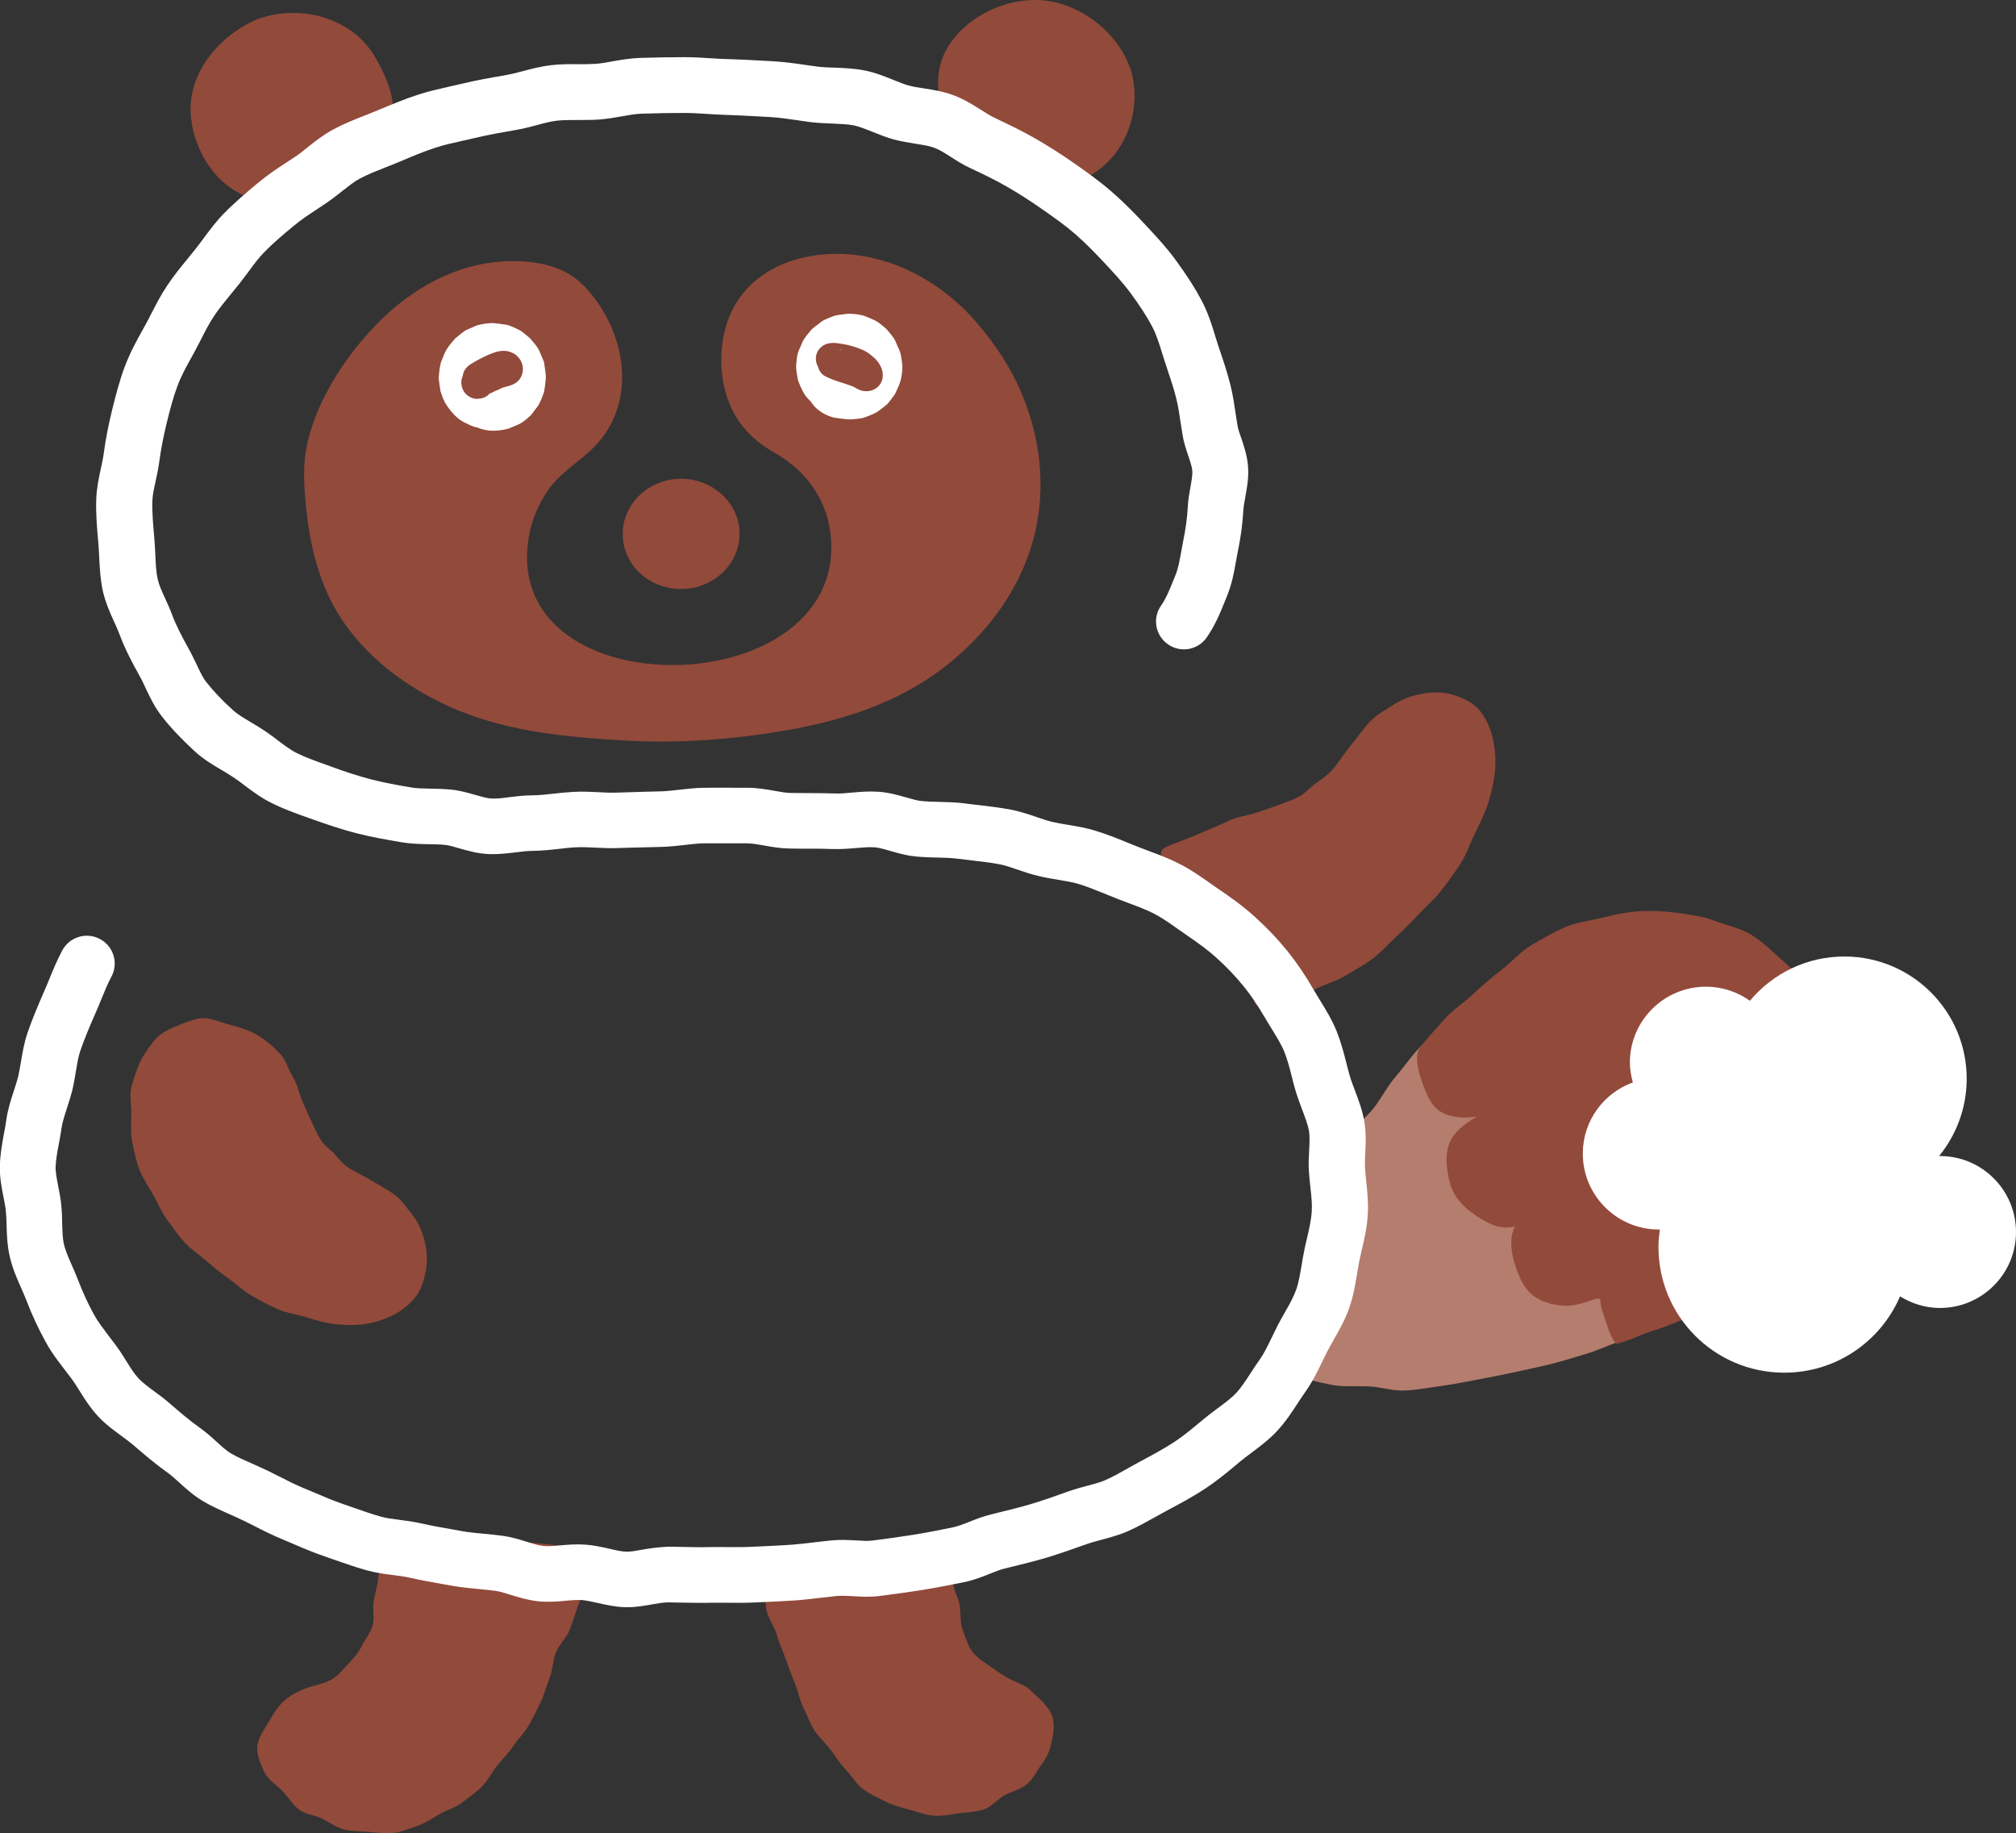 <svg width="320" height="291" viewBox="0 0 320 291" fill="none" xmlns="http://www.w3.org/2000/svg">
<rect x="0" y="0" width="320" height="291" fill="#333333" stroke="none"/>
<g clip-path="url(#clip0_27_18428)">
<path d="M199.971 159.6C201.504 159.487 203.066 159.28 204.644 158.811C206.154 158.364 207.61 157.551 209.119 156.836C210.579 156.147 212.165 155.722 213.624 154.829C215.035 153.961 216.542 153.184 217.899 152.157C219.23 151.143 220.397 149.792 221.644 148.65C222.897 147.489 224.123 146.279 225.28 145.028C226.461 143.763 227.789 142.625 228.831 141.277C229.903 139.898 230.93 138.464 231.852 137.039C232.815 135.545 233.348 133.84 234.087 132.34C234.879 130.732 235.653 129.181 236.166 127.613C236.719 125.914 237.098 124.244 237.279 122.617C237.47 120.89 237.347 119.254 237.057 117.69C236.755 116.102 236.202 114.665 235.304 113.349C234.288 111.813 232.866 111.078 231.332 110.513C229.74 109.932 228.087 109.763 226.39 110.011C224.545 110.276 222.825 110.804 221.397 111.728C220.141 112.56 218.67 113.286 217.505 114.494C216.432 115.606 215.503 116.988 214.44 118.267C213.438 119.483 212.573 120.925 211.502 122.161C210.457 123.384 209.052 124.028 207.897 125.136C206.742 126.245 205.823 126.706 204.389 127.239C202.489 127.959 201.097 128.422 199.607 128.937C197.982 129.494 196.362 129.622 194.989 130.296C193.401 131.069 192.367 131.434 190.968 132.059C186.4 134.068 184.542 134.308 184.332 135.209C183.938 136.998 184.912 139.218 184.272 140.666C183.536 142.29 189.698 143.037 189.646 144.641C189.602 146.289 192.267 147.193 192.876 148.648C193.465 150.035 194.079 150.588 195.193 151.662C196.212 152.645 195.385 153.483 196.834 154.124C198.12 154.696 196.444 156.037 198.037 156.27C199.455 156.471 198.308 159.735 199.928 159.607L199.971 159.6Z" fill="#924A3B"/>
<path d="M163.677 268.36C162.812 267.535 161.671 267.182 160.452 266.593C159.39 266.063 158.328 265.317 157.247 264.551C156.303 263.883 155.084 263.196 154.278 262.077C153.629 261.174 153.216 259.878 152.744 258.523C152.39 257.462 152.528 256.147 152.311 254.753C152.135 253.633 151.328 252.436 151.269 251.061C151.23 249.903 151.446 248.607 151.486 247.252C151.525 246.074 151.171 245.229 150.345 244.424C141.064 246.859 131.154 248.548 120.752 249.372C120.968 250.06 121.165 250.747 121.362 251.474C121.696 252.789 121.342 254.321 121.696 255.715C122.03 257.03 122.974 258.228 123.348 259.622C123.682 260.918 124.311 262.116 124.744 263.392C125.176 264.669 125.648 265.906 126.159 267.143C126.671 268.399 126.887 269.754 127.477 270.952C128.086 272.169 128.539 273.465 129.227 274.585C129.935 275.743 131.016 276.627 131.803 277.687C132.629 278.767 133.317 279.926 134.241 280.868C135.185 281.85 135.893 283.146 136.935 283.931C138.016 284.756 139.314 285.325 140.494 285.934C141.693 286.543 143.03 286.877 144.348 287.23C145.626 287.583 146.943 288.114 148.32 288.212C149.618 288.29 150.994 287.996 152.39 287.799C153.57 287.642 154.966 287.623 156.244 287.171C157.424 286.759 158.328 285.581 159.469 284.952C160.609 284.324 161.966 284.029 162.949 283.244C163.991 282.4 164.522 281.123 165.27 280.161C166.095 279.081 166.567 278.041 166.843 276.843C167.216 275.213 167.531 273.544 166.882 272.071C166.233 270.599 164.817 269.499 163.677 268.419V268.36Z" fill="#924A3B"/>
<path d="M68.979 244.523C68.172 245.072 67.445 245.622 66.678 245.936C65.164 246.565 63.709 246.702 62.706 247.272C61.271 248.077 60.17 248.98 60.032 250.413C59.914 251.768 59.521 252.966 59.324 254.105C59.088 255.46 59.481 256.834 59.167 257.914C58.773 259.269 57.908 260.27 57.417 261.272C56.788 262.568 55.942 263.373 55.195 264.178C54.251 265.199 53.523 266.122 52.501 266.652C51.321 267.28 50.082 267.457 48.962 267.83C47.683 268.262 46.523 268.871 45.56 269.578C44.282 270.5 43.436 271.993 42.61 273.387C41.765 274.781 40.683 276.234 40.841 277.883C40.959 279.101 41.489 280.436 42.158 281.614C42.768 282.675 43.987 283.381 44.911 284.344C45.776 285.247 46.445 286.484 47.487 287.25C48.549 288.015 50.004 288.094 51.124 288.663C52.344 289.292 53.386 290.058 54.526 290.352C55.883 290.706 57.2 290.666 58.498 290.764C59.875 290.863 61.192 291.118 62.49 290.941C63.827 290.745 65.066 290.234 66.324 289.783C67.583 289.331 68.664 288.605 69.824 287.917C70.965 287.25 72.341 286.916 73.403 286.072C74.445 285.247 75.605 284.501 76.549 283.519C77.473 282.576 78.083 281.3 78.928 280.24C79.754 279.199 80.737 278.257 81.484 277.118C82.232 276.018 83.254 275.036 83.923 273.858C84.591 272.7 85.201 271.463 85.791 270.245C86.381 269.028 86.695 267.673 87.207 266.436C87.757 265.101 87.718 263.589 88.209 262.332C88.74 260.997 89.94 259.956 90.431 258.699C90.962 257.345 91.316 255.99 91.808 254.733C92.319 253.378 92.87 252.102 93.341 250.845C93.853 249.49 94.266 248.155 94.698 246.898C95.19 245.524 78.004 243.914 68.939 244.503L68.979 244.523Z" fill="#924A3B"/>
<path d="M211.243 204.171C211.911 202.385 210.181 187.403 211.243 185.635C212.265 183.947 212.875 181.924 214.015 180.255C215.156 178.586 216.906 177.388 218.125 175.778C219.344 174.188 220.268 172.342 221.586 170.83C222.903 169.298 224.044 167.59 225.44 166.157C226.855 164.704 228.782 163.801 230.277 162.485C231.811 161.15 233.187 159.657 234.799 158.499C236.412 157.34 238.398 156.653 240.128 155.691C241.918 154.709 243.432 153.217 245.28 152.51C247.128 151.803 249.193 151.41 251.159 151.018C253.126 150.625 255.151 150.939 257.157 150.959C259.143 150.959 261.03 151.175 263.056 151.607C264.963 152.019 267.008 152.058 268.935 152.883C270.862 153.708 272.651 154.474 274.303 155.377C276.112 156.359 277.528 157.812 279.042 158.892C280.733 160.109 282.267 161.268 283.604 162.583C285.078 164.036 286.298 165.528 287.34 167.08C288.5 168.768 289.601 170.398 290.269 172.165C290.977 174.05 291.705 175.935 291.882 177.879C292.039 179.823 291.941 181.885 291.567 183.829C291.213 185.714 290.466 187.599 289.621 189.445C288.834 191.173 287.359 192.567 286.14 194.196C285.019 195.708 284.331 197.731 282.876 199.164C281.519 200.48 279.514 201.167 277.862 202.385C276.348 203.523 275.129 205.271 273.359 206.292C271.727 207.235 269.879 207.941 268.089 208.786C266.379 209.61 264.334 209.787 262.525 210.533C260.716 211.279 259.044 212.222 257.216 212.85C255.387 213.498 253.617 214.343 251.769 214.892C249.901 215.462 248.033 216.031 246.184 216.503C244.336 216.974 242.35 217.367 240.521 217.779C238.555 218.211 236.628 218.584 234.839 218.918C232.774 219.291 230.867 219.703 229.136 219.939C227.032 220.214 225.066 220.587 223.218 220.705C221.074 220.842 219.088 220.115 217.26 220.057C215.058 219.958 213.072 220.174 211.321 219.801C209.1 219.33 207.035 218.957 205.54 218.054C203.672 216.915 210.515 206.155 211.282 204.152L211.243 204.171Z" fill="#B57D6D"/>
<path d="M272.179 146.168C274.125 146.855 276.17 147.306 277.842 148.288C279.611 149.309 281.066 150.802 282.541 152.097C284.075 153.433 285.55 154.827 286.749 156.398C287.968 157.988 288.932 159.775 289.816 161.562C290.701 163.349 291.724 165.155 292.255 167.079C292.786 169.004 292.432 171.105 292.589 173.088C292.746 175.071 293.513 177.074 293.297 179.077C293.081 181.04 292.628 183.063 292.058 185.007C291.488 186.951 290.111 188.502 289.187 190.308C288.263 192.115 287.339 193.745 286.12 195.374C284.901 197.004 283.583 198.32 282.128 199.753C280.732 201.108 279.375 202.502 277.704 203.72C276.131 204.858 274.597 206.135 272.768 207.117C271.018 208.059 269.19 208.55 267.459 209.296C265.768 210.023 264.077 210.71 262.131 211.299C260.459 211.809 258.631 212.85 256.566 213.302C255.622 212.3 255.209 210.671 254.737 209.296C254.364 208.216 254.01 207.215 254.01 206.135C253.833 206.213 253.557 206.076 253.361 206.135C251.473 206.783 249.802 207.352 248.229 207.254C246.321 207.136 244.532 206.586 243.215 205.526C241.897 204.466 241.17 202.777 240.56 200.971C239.734 198.536 239.616 196.395 240.462 194.668C238.063 195.276 236.155 194.177 234.268 192.94C232.419 191.722 230.728 190.053 230.119 187.677C229.588 185.596 229.372 183.377 230.001 181.59C230.669 179.744 232.577 178.272 234.445 177.231C232.321 177.545 230.197 177.388 228.664 176.446C227.169 175.523 226.442 173.814 225.734 171.753C225.282 170.418 224.475 168.042 225.242 166.51C226.402 164.9 227.858 163.408 229.195 161.856C230.512 160.344 232.282 159.245 233.756 157.851C235.231 156.457 236.745 155.18 238.338 153.943C239.95 152.706 241.288 151.096 243.018 150.055C244.768 149.015 246.557 147.994 248.386 147.189C250.215 146.384 252.319 146.168 254.265 145.677C256.232 145.186 258.178 144.773 260.204 144.636C262.209 144.518 264.195 144.616 266.221 144.891C268.187 145.166 270.173 145.421 272.139 146.128L272.179 146.168Z" fill="#924A3B"/>
<path d="M41.726 6.303C39.681 7.108 37.832 8.581 36.456 10.289C35.08 11.997 33.959 14.118 33.683 16.298C33.428 18.477 33.978 20.834 34.981 22.797C35.984 24.761 37.537 26.665 39.504 27.667C40.566 28.197 42.925 29.002 45.973 28.766C47.762 28.629 49.925 28.236 52.206 26.744C53.74 25.742 54.959 24.25 56.178 22.954C57.397 21.658 58.793 20.264 58.97 18.34C59.187 16.082 58.38 14.157 57.515 12.41C56.591 10.544 55.51 8.64 53.779 7.521C52.049 6.401 49.906 5.675 47.861 5.439C45.816 5.204 43.613 5.537 41.686 6.303H41.726Z" fill="#924A3B"/>
<path d="M40.821 3.063C34.962 5.518 29.771 11.506 30.282 18.202C30.734 24.171 34.588 30.141 40.605 31.672C43.476 32.399 46.583 32.379 49.454 31.653C52.639 30.848 55.254 28.982 57.456 26.606C59.659 24.23 62.077 21.874 62.372 18.379C62.628 15.296 61.35 12.351 59.914 9.7C58.125 6.401 55.589 4.281 52.069 3.004C48.549 1.728 44.4 1.728 40.802 3.063C39.091 3.711 37.931 5.341 38.442 7.206C38.894 8.836 40.88 10.21 42.591 9.562C44.616 8.797 46.622 8.522 48.628 9.013C50.456 9.445 52.167 10.23 53.032 11.428C54.212 12.999 55.176 14.923 55.529 16.71C55.648 17.299 55.687 18.084 55.451 18.575C55.372 18.732 55.058 19.164 54.979 19.262C54.605 19.734 54.173 20.146 53.76 20.598C52.265 22.208 50.948 23.877 48.883 24.741C47.055 25.507 45.816 25.566 43.692 25.408C43.22 25.369 43.319 25.389 42.689 25.232C42.316 25.153 41.962 25.055 41.608 24.937C41.431 24.878 41.274 24.8 41.097 24.761C40.723 24.662 41.333 25.055 41.274 24.819C41.234 24.682 40.192 24.171 40.231 24.211C38.757 23.032 37.793 21.363 37.282 19.577C36.712 17.554 36.928 15.787 38.029 13.902C39.071 12.115 40.762 10.328 42.572 9.562C44.263 8.856 45.462 7.324 44.931 5.419C44.498 3.829 42.473 2.356 40.782 3.063H40.821Z" fill="#924A3B"/>
<path d="M176.261 12.096C175.494 9.622 173.803 7.619 171.719 6.087C169.635 4.556 167.196 3.456 164.621 3.358C162.182 3.26 159.724 4.006 157.64 5.243C155.556 6.48 153.589 8.227 152.685 10.544C151.879 12.606 152.233 15.021 153 17.731C153.334 18.909 153.786 19.95 154.632 20.814C156.106 22.345 157.522 23.838 159.213 24.682C161.14 25.625 163.185 26.194 165.033 26.39C167.334 26.626 169.399 25.978 170.873 25.232C173.194 24.073 174.944 22.07 175.907 19.655C176.871 17.24 177.028 14.57 176.261 12.115V12.096Z" fill="#924A3B"/>
<path d="M179.526 11.193C177.658 5.537 172.211 1.002 166.293 0.138C160.374 -0.726 153.276 2.415 150.248 7.815C148.596 10.78 148.655 14.04 149.402 17.279C149.736 18.733 150.189 20.244 150.955 21.521C151.821 22.915 153.099 24.132 154.298 25.232C159.017 29.532 166.116 31.024 171.995 28.374C178.405 25.487 181.433 17.79 179.526 11.173C179.015 9.425 177.147 8.326 175.377 8.817C173.607 9.307 172.506 11.212 173.018 12.96C173.568 14.864 173.509 16.73 172.664 18.713C172.86 18.281 172.388 19.224 172.31 19.322C172.192 19.518 172.074 19.714 171.936 19.911C171.897 19.97 171.484 20.539 171.68 20.264C171.268 20.794 170.599 21.403 170.068 21.737C169.675 21.992 169.282 22.208 168.869 22.404C169.341 22.169 168.829 22.404 168.751 22.463C168.534 22.542 168.298 22.62 168.062 22.699C167.925 22.738 166.824 23.013 167.079 22.974C166.411 23.092 165.683 23.052 164.995 22.974C165.388 23.013 164.11 22.817 163.992 22.777C163.461 22.66 162.93 22.503 162.419 22.346C161.495 22.051 160.708 21.717 159.883 21.148C159.293 20.735 158.506 19.97 157.838 19.302C157.464 18.929 157.031 18.556 156.717 18.124C156.972 18.477 156.658 17.986 156.638 17.947C156.166 17.122 156.717 18.379 156.402 17.476C156.048 16.416 155.734 15.296 155.596 14.177C155.498 13.49 155.557 12.449 155.714 11.919C156.107 10.603 157.425 9.307 158.663 8.502C160.354 7.403 162.124 6.716 163.953 6.676C165.015 6.676 165.801 6.794 167.04 7.246C167.433 7.383 167.61 7.481 168.161 7.796C168.672 8.07 169.164 8.385 169.635 8.718C169.635 8.718 170.166 9.111 169.852 8.856C170.088 9.052 170.324 9.249 170.54 9.465C170.953 9.838 171.327 10.23 171.68 10.643C172.133 11.153 172.703 12.213 172.939 12.94C173.509 14.668 175.279 15.787 177.088 15.296C178.779 14.825 180.018 12.881 179.447 11.153L179.526 11.193Z" fill="#924A3B"/>
<path d="M99.634 255.106C99.496 255.106 99.339 255.106 99.201 255.106C97.589 255.047 96.114 254.714 94.816 254.419C93.912 254.223 93.066 254.026 92.378 253.967C91.631 253.928 90.726 253.987 89.783 254.085C88.485 254.203 87.01 254.321 85.437 254.164C83.785 253.987 82.33 253.535 81.052 253.143C80.187 252.868 79.361 252.612 78.692 252.514C77.808 252.396 76.903 252.318 76.018 252.22C74.662 252.102 73.265 251.965 71.83 251.709L70.355 251.454C68.605 251.14 66.796 250.826 65.026 250.413C64.22 250.237 63.336 250.119 62.392 250.001C61.035 249.824 59.619 249.647 58.164 249.235C56.434 248.744 54.782 248.175 53.209 247.625L51.538 247.036C49.866 246.467 48.313 245.819 46.818 245.171C46.209 244.915 45.619 244.66 45.009 244.405C43.338 243.718 41.804 242.952 40.31 242.186C39.759 241.911 39.209 241.617 38.658 241.361C37.931 241.008 37.203 240.694 36.475 240.36C35.099 239.751 33.664 239.123 32.267 238.298C30.734 237.395 29.534 236.295 28.473 235.333C27.843 234.764 27.234 234.214 26.703 233.821C24.599 232.329 22.77 230.758 21.158 229.364C20.548 228.853 19.919 228.382 19.27 227.911C18.09 227.047 16.753 226.085 15.573 224.808C14.315 223.454 13.411 222.02 12.604 220.724C12.211 220.096 11.818 219.468 11.405 218.898C11.031 218.388 10.658 217.897 10.284 217.425C9.242 216.071 8.141 214.657 7.236 212.968C6.056 210.828 5.054 208.668 4.169 206.351C3.933 205.723 3.638 205.075 3.363 204.446C2.714 202.993 1.986 201.344 1.554 199.478C1.141 197.692 1.082 195.944 1.042 194.412C1.023 193.666 1.003 192.92 0.924 192.194C0.846 191.467 0.708 190.741 0.551 189.994C0.256 188.502 -0.079 186.813 -0.02 184.948C0.039 183.161 0.334 181.512 0.629 179.921C0.767 179.214 0.905 178.488 1.003 177.761C1.239 176.073 1.73 174.58 2.202 173.127C2.438 172.381 2.694 171.635 2.891 170.85C3.068 170.104 3.186 169.338 3.323 168.572C3.559 167.158 3.815 165.548 4.385 163.879C5.054 161.955 5.879 159.932 7.02 157.321C7.315 156.673 7.57 156.025 7.846 155.357C8.436 153.904 9.065 152.412 9.871 150.88C11.012 148.72 13.686 147.896 15.849 149.035C18.012 150.173 18.837 152.844 17.697 155.004C17.087 156.143 16.576 157.399 16.045 158.695C15.75 159.441 15.436 160.168 15.121 160.894C14.059 163.29 13.332 165.116 12.742 166.805C12.427 167.728 12.25 168.827 12.054 169.986C11.896 170.948 11.739 171.949 11.483 173.01C11.248 173.972 10.933 174.914 10.638 175.857C10.264 176.996 9.91 178.095 9.773 179.038C9.655 179.882 9.497 180.726 9.34 181.551C9.085 182.867 8.868 184.123 8.829 185.203C8.809 186.087 9.026 187.167 9.242 188.306C9.438 189.268 9.635 190.269 9.733 191.349C9.832 192.292 9.851 193.234 9.871 194.177C9.91 195.394 9.93 196.572 10.146 197.476C10.382 198.516 10.894 199.675 11.425 200.873C11.759 201.638 12.093 202.404 12.388 203.17C13.135 205.114 13.961 206.92 14.944 208.707C15.534 209.787 16.38 210.867 17.245 212.026C17.658 212.575 18.09 213.125 18.503 213.695C19.054 214.441 19.565 215.246 20.057 216.051C20.706 217.092 21.315 218.073 22.003 218.8C22.613 219.448 23.498 220.115 24.442 220.803C25.267 221.411 26.093 222.02 26.88 222.707C28.335 223.964 29.987 225.397 31.737 226.635C32.72 227.341 33.605 228.127 34.371 228.834C35.178 229.58 35.945 230.267 36.672 230.699C37.636 231.269 38.756 231.759 39.975 232.29C40.801 232.663 41.647 233.036 42.473 233.428C43.063 233.723 43.653 234.018 44.242 234.312C45.619 235.019 46.936 235.687 48.273 236.236C48.922 236.492 49.552 236.767 50.2 237.041C51.616 237.65 52.934 238.2 54.29 238.671L56.04 239.28C57.495 239.79 59.01 240.321 60.465 240.733C61.31 240.969 62.352 241.106 63.434 241.243C64.555 241.381 65.695 241.538 66.914 241.813C68.527 242.186 70.159 242.461 71.83 242.755L73.324 243.03C74.386 243.227 75.546 243.325 76.766 243.443C77.788 243.541 78.811 243.639 79.833 243.776C81.229 243.973 82.487 244.366 83.608 244.719C84.572 245.013 85.496 245.308 86.263 245.387C86.99 245.465 87.934 245.387 88.917 245.288C90.097 245.19 91.434 245.072 92.87 245.171C94.266 245.269 95.564 245.563 96.704 245.819C97.707 246.054 98.631 246.27 99.418 246.29C100.086 246.309 100.971 246.152 101.915 245.976C103.134 245.76 104.569 245.563 106.024 245.504C106.87 245.504 107.715 245.524 108.561 245.544C109.898 245.563 111.255 245.603 112.612 245.563C113.634 245.544 114.637 245.563 115.64 245.563C116.8 245.563 117.96 245.583 119.101 245.524L120.477 245.465C122.188 245.387 123.898 245.308 125.589 245.19C126.848 245.092 128.087 244.955 129.325 244.797C130.23 244.699 131.115 244.581 132 244.503C133.415 244.365 134.733 244.444 135.913 244.503C136.896 244.562 137.8 244.621 138.508 244.523C140.671 244.248 142.814 243.953 144.899 243.619C147.003 243.286 149.087 242.873 151.112 242.461C151.997 242.284 152.902 241.931 153.846 241.558C154.868 241.145 156.028 240.694 157.306 240.379L158.25 240.144C160.079 239.692 161.789 239.28 163.461 238.789C165.506 238.18 167.452 237.493 169.458 236.767C170.559 236.374 171.601 236.099 172.604 235.824C173.666 235.549 174.689 235.274 175.475 234.921C176.655 234.41 177.815 233.743 179.034 233.055C179.683 232.682 180.332 232.329 180.981 231.975C182.711 231.053 184.658 230.012 186.349 228.912C187.765 227.989 189.082 226.89 190.498 225.712L191.166 225.162C191.874 224.573 192.602 224.043 193.329 223.493C194.411 222.688 195.453 221.922 196.181 221.137C197.006 220.273 197.734 219.134 198.52 217.936C198.973 217.249 199.405 216.561 199.877 215.913C200.624 214.873 201.234 213.596 201.883 212.261C202.197 211.613 202.512 210.965 202.827 210.337C203.2 209.63 203.594 208.923 203.987 208.236C204.695 206.999 205.344 205.84 205.737 204.721C206.15 203.563 206.366 202.188 206.622 200.735C206.74 200.009 206.858 199.262 207.015 198.536C207.153 197.829 207.31 197.122 207.487 196.415C207.821 194.962 208.136 193.588 208.214 192.292C208.293 191.153 208.155 189.837 207.998 188.463C207.9 187.619 207.821 186.774 207.762 185.91C207.684 184.732 207.743 183.633 207.802 182.572C207.861 181.414 207.92 180.294 207.762 179.43C207.585 178.488 207.172 177.408 206.74 176.25C206.366 175.268 205.992 174.266 205.678 173.245C205.442 172.479 205.245 171.694 205.049 170.889C204.695 169.495 204.341 168.16 203.869 166.962C203.397 165.803 202.669 164.625 201.922 163.408C201.549 162.799 201.175 162.21 200.821 161.601C199.661 159.618 198.599 158.008 197.419 156.575C196.161 155.023 194.804 153.59 193.231 152.157C191.717 150.762 189.987 149.545 188.355 148.426C187.863 148.092 187.352 147.739 186.86 147.385C185.582 146.482 184.383 145.638 183.124 144.99C181.964 144.401 180.627 143.89 179.191 143.36C178.543 143.124 177.874 142.869 177.225 142.614L175.632 141.966C174.118 141.357 172.703 140.768 171.228 140.316C170.284 140.022 169.163 139.845 167.983 139.649C166.941 139.472 165.879 139.295 164.837 139.04C163.677 138.765 162.615 138.412 161.593 138.058C160.511 137.685 159.469 137.332 158.525 137.155C157.228 136.919 155.851 136.762 154.396 136.586C153.59 136.487 152.784 136.389 151.958 136.291C151.014 136.173 149.933 136.134 148.792 136.114C147.652 136.095 146.472 136.055 145.312 135.938C143.857 135.8 142.519 135.407 141.359 135.074C140.396 134.799 139.472 134.524 138.744 134.485C137.938 134.426 136.955 134.524 135.913 134.602C134.733 134.701 133.415 134.818 132 134.759C129.797 134.661 127.556 134.74 125.275 134.681C123.859 134.661 122.522 134.426 121.342 134.21C120.32 134.033 119.356 133.856 118.53 133.856H116.898C115.207 133.856 113.496 133.856 111.766 133.856C110.842 133.856 109.819 133.994 108.738 134.111C107.558 134.249 106.319 134.386 105.002 134.426L102.583 134.485C101.148 134.524 99.693 134.543 98.238 134.602C96.96 134.661 95.741 134.602 94.58 134.543C93.479 134.485 92.418 134.445 91.454 134.485C90.53 134.524 89.606 134.642 88.721 134.74C87.384 134.897 86.007 135.034 84.552 135.054C83.726 135.054 82.822 135.172 81.878 135.29C80.521 135.447 79.105 135.623 77.591 135.564C75.802 135.486 74.249 135.034 72.872 134.642C72.046 134.406 71.26 134.17 70.69 134.111C69.805 134.013 68.92 134.013 68.055 133.994C66.639 133.974 65.184 133.935 63.67 133.679C61.408 133.287 59.01 132.874 56.709 132.285C54.074 131.618 51.675 130.773 49.886 130.145L48.942 129.811C47.015 129.124 45.029 128.417 43.141 127.475C41.391 126.611 39.975 125.531 38.697 124.569C38.147 124.156 37.616 123.744 37.065 123.39C36.456 122.978 35.827 122.605 35.197 122.232C33.841 121.427 32.287 120.524 30.93 119.267C28.866 117.382 27.194 115.615 25.798 113.847C24.559 112.277 23.773 110.627 23.085 109.155C22.79 108.526 22.515 107.918 22.18 107.328C21.04 105.286 19.86 103.087 18.975 100.692C18.72 100.004 18.405 99.337 18.11 98.669C17.461 97.255 16.734 95.626 16.321 93.799C15.927 91.954 15.829 90.128 15.75 88.517C15.711 87.83 15.691 87.163 15.632 86.495L15.593 86.004C15.396 83.825 15.2 81.567 15.278 79.269C15.338 77.463 15.691 75.833 16.006 74.38C16.163 73.634 16.34 72.888 16.439 72.161C16.753 69.785 17.206 67.488 17.776 65.151C18.307 63.031 18.916 60.556 19.781 58.259C20.627 56.001 21.669 54.096 22.593 52.447L23.006 51.701C23.38 51.033 23.714 50.385 24.048 49.718C24.796 48.284 25.543 46.812 26.506 45.378C27.588 43.729 28.767 42.315 29.888 40.94C30.242 40.508 30.596 40.076 30.95 39.625C31.422 39.036 31.874 38.427 32.307 37.838C33.27 36.542 34.273 35.187 35.492 33.931C37.282 32.104 39.15 30.534 40.939 29.041C42.492 27.745 44.085 26.685 45.639 25.683L46.917 24.839C47.585 24.388 48.215 23.877 48.844 23.366C50.004 22.444 51.321 21.403 52.875 20.559C54.526 19.675 56.178 19.007 57.791 18.379C58.4 18.143 58.99 17.908 59.599 17.652L60.17 17.417C62.156 16.592 64.201 15.728 66.383 15.021C68.074 14.472 69.765 14.098 71.397 13.725C72.066 13.568 72.735 13.431 73.403 13.274C75.645 12.724 77.926 12.331 80.108 11.958L80.442 11.899C81.288 11.742 82.134 11.526 82.999 11.291C84.316 10.937 85.83 10.544 87.443 10.348C88.976 10.171 90.412 10.171 91.828 10.191C92.732 10.191 93.656 10.191 94.561 10.132C95.367 10.073 96.272 9.916 97.215 9.739C98.533 9.504 100.007 9.248 101.581 9.19C103.901 9.111 106.26 9.091 108.64 9.072C110.036 9.072 111.432 9.15 112.828 9.248C113.772 9.307 114.716 9.366 115.659 9.386C117.272 9.425 118.884 9.523 120.497 9.602L122.64 9.72C124.429 9.818 126.12 10.054 127.733 10.289C128.46 10.387 129.168 10.505 129.876 10.584C130.761 10.682 131.646 10.721 132.531 10.741C134.025 10.8 135.559 10.859 137.191 11.173C138.921 11.507 140.455 12.135 141.812 12.685C142.657 13.018 143.444 13.352 144.152 13.549C144.899 13.765 145.784 13.902 146.708 14.04C148.124 14.256 149.736 14.511 151.348 15.12C153.059 15.748 154.455 16.651 155.714 17.437C156.48 17.927 157.188 18.379 157.818 18.674C160.275 19.832 162.32 20.834 164.346 21.992C166.489 23.229 168.573 24.564 170.54 25.939C172.585 27.372 174.571 28.786 176.419 30.396C178.523 32.222 180.352 34.127 181.708 35.58C183.38 37.367 185.11 39.212 186.585 41.235C188.335 43.611 189.633 45.633 190.675 47.597C191.756 49.619 192.386 51.642 192.916 53.409C193.054 53.88 193.211 54.352 193.349 54.803L193.742 55.962C194.214 57.356 194.804 59.103 195.296 61.067C195.689 62.618 195.925 64.248 196.161 65.819C196.24 66.388 196.338 66.977 196.436 67.586C196.515 68.077 196.751 68.764 197.006 69.491C197.439 70.767 197.99 72.357 198.108 74.144C198.226 75.872 197.931 77.443 197.675 78.837C197.537 79.623 197.4 80.349 197.36 80.958C197.242 83.098 196.947 85.317 196.436 87.771C196.338 88.262 196.24 88.753 196.161 89.244C195.866 90.893 195.532 92.759 194.745 94.644L194.43 95.429C193.703 97.236 192.877 99.258 191.54 101.183C190.144 103.185 187.391 103.676 185.385 102.262C183.38 100.868 182.888 98.1 184.304 96.117C185.071 95.017 185.641 93.623 186.251 92.111L186.585 91.286C186.998 90.285 187.234 89.008 187.47 87.693C187.568 87.123 187.666 86.574 187.784 86.004C188.197 83.982 188.453 82.195 188.532 80.506C188.59 79.328 188.787 78.248 188.964 77.286C189.141 76.304 189.298 75.401 189.259 74.753C189.22 74.125 188.925 73.28 188.63 72.377C188.296 71.395 187.902 70.276 187.706 69.019C187.607 68.391 187.509 67.763 187.411 67.154C187.194 65.721 186.998 64.366 186.703 63.227C186.31 61.617 185.798 60.144 185.366 58.848L184.953 57.591C184.796 57.081 184.619 56.57 184.461 56.04C183.989 54.509 183.537 53.056 182.868 51.799C182.023 50.208 180.922 48.52 179.427 46.478C178.248 44.887 176.773 43.297 175.219 41.628C173.922 40.253 172.368 38.623 170.599 37.092C169.085 35.776 167.354 34.559 165.506 33.263C163.657 31.967 161.809 30.769 159.902 29.67C158.152 28.668 156.303 27.745 154.062 26.705C152.902 26.174 151.86 25.507 150.935 24.918C149.992 24.309 149.087 23.74 148.281 23.445C147.494 23.151 146.432 22.993 145.331 22.817C144.25 22.64 143.011 22.444 141.772 22.11C140.592 21.776 139.531 21.344 138.508 20.932C137.427 20.5 136.404 20.087 135.48 19.891C134.536 19.714 133.415 19.675 132.216 19.616C131.134 19.577 130.014 19.538 128.814 19.4C128.028 19.302 127.241 19.184 126.455 19.066C124.98 18.85 123.564 18.654 122.188 18.575L119.985 18.458C118.452 18.379 116.918 18.281 115.384 18.242C114.342 18.222 113.3 18.143 112.258 18.084C111.039 18.006 109.819 17.927 108.6 17.927C106.339 17.927 104.078 17.967 101.836 18.045C100.912 18.065 99.85 18.261 98.749 18.458C97.609 18.654 96.429 18.87 95.151 18.968C94.03 19.047 92.889 19.047 91.749 19.047C90.569 19.047 89.448 19.047 88.445 19.145C87.462 19.263 86.381 19.538 85.24 19.852C84.198 20.127 83.117 20.421 81.957 20.617L81.622 20.676C79.479 21.049 77.454 21.403 75.487 21.874C74.779 22.051 74.052 22.208 73.324 22.365C71.83 22.699 70.414 23.013 69.117 23.445C67.288 24.034 65.518 24.78 63.63 25.585L63.06 25.821C62.411 26.096 61.762 26.351 61.094 26.606C59.658 27.176 58.302 27.706 57.102 28.354C56.237 28.806 55.352 29.532 54.389 30.278C53.563 30.926 52.757 31.574 51.892 32.163L50.535 33.066C49.139 33.989 47.821 34.853 46.641 35.835C44.931 37.249 43.318 38.604 41.863 40.116C41.037 40.96 40.27 42.001 39.445 43.12C38.933 43.807 38.422 44.495 37.891 45.162C37.518 45.633 37.144 46.085 36.751 46.556C35.728 47.813 34.745 48.991 33.919 50.248C33.231 51.288 32.602 52.486 31.953 53.782C31.579 54.509 31.206 55.235 30.812 55.962L30.38 56.747C29.574 58.2 28.728 59.712 28.138 61.342C27.509 63.031 27.017 64.857 26.428 67.272C25.936 69.314 25.543 71.317 25.267 73.379C25.13 74.36 24.933 75.322 24.717 76.304C24.461 77.482 24.206 78.582 24.186 79.544C24.127 81.331 24.304 83.255 24.481 85.258L24.52 85.749C24.579 86.534 24.619 87.32 24.658 88.105C24.717 89.499 24.776 90.795 25.032 91.915C25.228 92.818 25.7 93.878 26.211 94.978C26.605 95.842 26.998 96.706 27.332 97.609C28.001 99.415 28.964 101.183 29.967 103.009C30.399 103.774 30.773 104.579 31.166 105.385C31.697 106.504 32.189 107.584 32.798 108.33C33.9 109.724 35.256 111.157 36.987 112.728C37.675 113.357 38.697 113.965 39.779 114.613C40.546 115.065 41.332 115.536 42.08 116.047C42.768 116.498 43.436 117.009 44.105 117.519C45.147 118.305 46.13 119.051 47.133 119.542C48.549 120.249 50.22 120.838 51.99 121.466L52.953 121.82C54.566 122.409 56.689 123.135 58.97 123.724C60.956 124.235 63.139 124.627 65.223 124.981C66.108 125.138 67.17 125.158 68.31 125.177C69.372 125.197 70.454 125.217 71.633 125.334C73.01 125.472 74.288 125.845 75.389 126.159C76.372 126.434 77.296 126.709 78.024 126.748C78.83 126.787 79.813 126.67 80.875 126.532C81.976 126.395 83.235 126.238 84.552 126.238C85.555 126.238 86.656 126.1 87.816 125.982C88.878 125.865 89.96 125.747 91.08 125.688C92.496 125.609 93.814 125.688 95.092 125.747C96.114 125.806 97.078 125.845 97.963 125.806C99.477 125.747 100.971 125.707 102.465 125.668L104.845 125.609C105.788 125.59 106.772 125.472 107.814 125.354C109.072 125.217 110.35 125.059 111.727 125.04C113.516 125.02 115.286 125.02 117.016 125.04H118.629C120.221 125.04 121.676 125.295 122.974 125.531C123.918 125.688 124.803 125.864 125.55 125.864C127.91 125.904 130.21 125.864 132.472 125.943C133.297 125.982 134.261 125.904 135.244 125.806C136.503 125.688 137.938 125.57 139.413 125.668C141.104 125.786 142.598 126.218 143.916 126.591C144.8 126.846 145.626 127.082 146.255 127.141C147.199 127.239 148.143 127.259 149.087 127.278C150.424 127.318 151.781 127.337 153.216 127.534C153.983 127.632 154.75 127.73 155.517 127.808C157.031 127.985 158.604 128.181 160.177 128.456C161.789 128.751 163.264 129.242 164.562 129.693C165.427 129.988 166.233 130.263 166.961 130.44C167.826 130.636 168.691 130.793 169.556 130.93C170.972 131.166 172.427 131.402 173.922 131.873C175.79 132.442 177.481 133.13 179.093 133.797L180.607 134.406C181.217 134.642 181.826 134.877 182.416 135.093C184.029 135.702 185.68 136.311 187.293 137.155C189.102 138.078 190.675 139.197 192.071 140.179C192.523 140.493 192.975 140.827 193.428 141.121C195.335 142.417 197.36 143.851 199.287 145.618C201.195 147.346 202.866 149.113 204.4 151.018C205.835 152.805 207.212 154.827 208.568 157.183C208.863 157.713 209.198 158.224 209.512 158.754C210.397 160.188 211.4 161.798 212.167 163.683C212.855 165.411 213.288 167.08 213.701 168.709C213.877 169.397 214.054 170.104 214.251 170.771C214.487 171.576 214.782 172.342 215.077 173.108C215.608 174.522 216.217 176.112 216.532 177.86C216.866 179.725 216.788 181.473 216.709 183.024C216.67 183.868 216.63 184.693 216.67 185.36C216.709 186.087 216.788 186.813 216.866 187.54C217.043 189.229 217.22 190.957 217.102 192.842C216.984 194.844 216.552 196.729 216.158 198.379C216.021 199.007 215.863 199.616 215.745 200.244C215.628 200.892 215.51 201.54 215.411 202.169C215.116 203.936 214.821 205.742 214.153 207.627C213.504 209.493 212.56 211.142 211.734 212.595C211.4 213.184 211.066 213.773 210.751 214.382C210.456 214.932 210.181 215.501 209.905 216.071C209.158 217.622 208.313 219.369 207.133 221.019C206.74 221.569 206.366 222.158 205.973 222.747C205.068 224.141 204.026 225.731 202.669 227.184C201.391 228.539 199.995 229.58 198.638 230.601C198.029 231.053 197.419 231.504 196.829 231.995L196.181 232.545C194.647 233.821 193.074 235.117 191.245 236.315C189.22 237.65 187.076 238.789 185.189 239.79C184.599 240.105 184.029 240.438 183.439 240.753C182.062 241.518 180.647 242.323 179.054 243.03C177.638 243.659 176.242 244.012 174.905 244.385C174.099 244.601 173.273 244.817 172.486 245.092C170.461 245.819 168.278 246.584 166.017 247.272C164.149 247.821 162.222 248.293 160.374 248.744L159.43 248.98C158.761 249.137 157.975 249.451 157.149 249.785C155.93 250.276 154.553 250.826 152.98 251.14C150.739 251.591 148.556 252.023 146.334 252.377C144.152 252.73 141.91 253.025 139.649 253.319C138.115 253.516 136.679 253.437 135.421 253.359C134.497 253.3 133.612 253.26 132.884 253.319C132.059 253.398 131.233 253.496 130.407 253.594C129.03 253.751 127.634 253.928 126.238 254.026C124.469 254.144 122.699 254.223 120.91 254.301L119.553 254.36C118.235 254.419 116.938 254.419 115.6 254.399C114.696 254.399 113.772 254.399 112.848 254.399C111.353 254.439 109.878 254.399 108.404 254.38C107.598 254.38 106.791 254.34 106.005 254.34C105.317 254.34 104.432 254.497 103.508 254.655C102.328 254.871 100.991 255.106 99.555 255.106H99.634Z" fill="white"/>
<path d="M151.919 52.27C168.18 70.001 164.877 93.917 143.64 106.523C130.84 114.122 108.758 115.222 98.376 114.476C87.266 113.67 73.521 112.905 61.861 102.439C54.271 95.625 51.616 87.359 51.321 74.851C51.066 64.228 67.386 39.094 87.639 45.594C92.594 47.184 101.994 62.225 89.92 70.708C73.796 82.077 78.358 109.115 107.106 108.428C138.331 108.094 142.402 78.287 123.839 68.901C115.836 64.856 115.443 51.229 122.581 46.124C128.323 42.02 141.812 41.254 151.899 52.25L151.919 52.27Z" fill="#924A3B"/>
<path d="M149.775 54.43C155.124 60.36 158.899 67.802 159.135 75.892C159.351 83.471 156.441 90.776 151.388 96.391C139.924 109.096 121.283 111.55 105.042 111.629C88.8 111.707 69.038 109.626 59.442 95.096C57.26 91.797 55.982 88.105 55.254 84.237C54.605 80.82 54.015 76.442 54.468 73.221C55.274 67.429 58.833 61.754 62.608 57.434C67.013 52.427 73.01 47.99 79.912 47.617C81.623 47.518 83.333 47.636 85.024 48.029C85.241 48.088 87.168 48.657 86.637 48.441C87.109 48.657 87.561 48.991 87.836 49.227C89.901 50.955 91.376 53.586 92.162 56.138C93.086 59.182 93.067 62.461 91.258 65.171C89.449 67.88 86.126 69.53 83.903 72.024C80.069 76.343 77.749 81.881 77.67 87.673C77.218 117.5 126.553 119.11 136.404 94.84C140.691 84.276 136.011 72.299 126.219 66.742C123.427 65.151 121.696 63.364 120.91 60.144C120.123 56.924 120.576 53.488 122.326 50.778C125.727 45.535 133.789 45.751 139.059 47.381C143.247 48.677 146.787 51.249 149.756 54.41C152.45 57.277 156.756 52.957 154.062 50.11C147.966 43.65 139.256 39.468 130.23 40.43C122.837 41.215 116.584 45.339 114.932 52.957C114.126 56.688 114.382 60.655 115.837 64.189C117.292 67.723 119.789 70.08 123.112 71.965C127.694 74.576 131.017 78.955 131.764 84.237C135.638 111.864 79.027 113.18 83.963 85.081C84.434 82.391 85.536 79.858 87.109 77.639C89.075 74.91 91.906 73.359 94.227 71.022C100.047 65.21 99.85 56.511 95.937 49.718C94.502 47.224 92.496 44.691 89.94 43.277C86.735 41.51 82.291 41.215 78.732 41.588C71.024 42.374 64.221 46.654 59.029 52.251C54.409 57.238 50.397 63.521 48.824 70.198C47.979 73.791 48.254 77.463 48.647 81.115C49.139 85.69 50.122 90.128 52.029 94.33C55.982 102.969 64.103 109.194 72.715 112.748C81.092 116.204 90.255 117.028 99.221 117.539C107.598 118.03 116.112 117.402 124.39 115.988C133.317 114.476 142.107 111.746 149.422 106.249C156.284 101.065 161.731 94.035 164.012 85.651C166.253 77.384 165.132 68.686 161.514 60.988C159.627 56.983 157.012 53.37 154.042 50.091C151.408 47.184 147.101 51.485 149.736 54.391L149.775 54.43Z" fill="#924A3B"/>
<path d="M79.085 59.182C79.931 60.36 77.925 62.068 76.785 61.145C75.644 60.242 76.45 58.062 77.886 57.905C79.341 57.748 80.206 58.966 79.97 60.399C79.97 60.399 79.714 61.715 78.358 61.734" fill="white"/>
<path d="M73.364 62.539C73.364 62.539 73.442 62.677 73.482 62.755L72.813 61.165C72.813 61.165 72.872 61.322 72.892 61.42L72.656 59.653C72.656 59.751 72.656 59.849 72.656 59.947L72.892 58.18C72.892 58.298 72.853 58.396 72.813 58.514L73.482 56.923C73.423 57.061 73.344 57.179 73.266 57.297L74.308 55.961C74.19 56.099 74.072 56.217 73.934 56.334L75.271 55.294C75.133 55.392 74.976 55.49 74.819 55.569L76.412 54.901C76.274 54.96 76.136 54.999 75.979 55.019L77.749 54.783C77.631 54.783 77.513 54.783 77.395 54.783L79.165 55.019C79.066 55.019 78.968 54.98 78.87 54.94L80.462 55.608C80.364 55.569 80.266 55.51 80.187 55.451L81.524 56.492C81.524 56.492 81.367 56.354 81.288 56.256L82.33 57.591C82.33 57.591 82.193 57.395 82.153 57.277L82.822 58.867C82.763 58.73 82.724 58.593 82.704 58.455L82.94 60.222C82.92 60.046 82.94 59.869 82.94 59.692L82.704 61.459C82.724 61.263 82.782 61.086 82.861 60.91L82.193 62.5C82.271 62.323 82.37 62.147 82.488 61.989L81.445 63.325C81.544 63.187 81.662 63.069 81.799 62.971L80.462 64.012C80.58 63.914 80.718 63.835 80.856 63.776L79.263 64.444C79.4 64.385 79.518 64.346 79.656 64.326L77.886 64.562C78.063 64.542 78.26 64.542 78.437 64.562L76.667 64.326C76.844 64.346 77.001 64.385 77.159 64.464L75.566 63.796C75.684 63.855 75.802 63.914 75.92 63.992L74.583 62.952C74.721 63.05 74.819 63.168 74.917 63.285L73.875 61.95C73.973 62.088 74.052 62.225 74.131 62.382L73.462 60.792C73.541 60.968 73.58 61.145 73.6 61.342L73.364 59.574C73.403 59.81 73.383 60.046 73.364 60.301L73.6 58.534C73.58 58.671 73.541 58.809 73.482 58.946L74.15 57.355C74.091 57.513 73.993 57.65 73.895 57.788L74.937 56.452C74.858 56.55 74.76 56.649 74.662 56.727L75.999 55.687C75.9 55.765 75.782 55.843 75.664 55.883L77.257 55.215C77.12 55.274 76.962 55.313 76.805 55.333L78.575 55.097C78.575 55.097 78.437 55.097 78.358 55.097C77.434 55.058 76.589 55.255 75.802 55.667C74.976 55.942 74.268 56.393 73.659 57.041C73.01 57.65 72.558 58.357 72.282 59.182C71.869 59.967 71.673 60.831 71.712 61.734L71.948 63.501C72.263 64.621 72.833 65.603 73.659 66.427L74.996 67.468C76.038 68.076 77.159 68.371 78.358 68.371C79.086 68.351 79.833 68.253 80.541 68.076C80.6 68.076 80.679 68.037 80.737 68.018C81.21 67.841 81.898 67.546 82.37 67.33C82.409 67.311 82.448 67.291 82.507 67.272C83.097 66.957 83.648 66.466 84.1 66.054C84.395 65.799 84.631 65.445 84.847 65.131C85.064 64.856 85.339 64.542 85.516 64.228C85.83 63.658 86.086 62.971 86.283 62.422C86.322 62.343 86.342 62.245 86.361 62.147C86.499 61.479 86.578 60.792 86.636 60.105C86.636 59.928 86.636 59.771 86.636 59.594C86.578 59.025 86.479 58.337 86.401 57.788C86.401 57.748 86.401 57.689 86.381 57.65C86.381 57.591 86.361 57.532 86.342 57.473C86.322 57.395 86.302 57.316 86.263 57.257C86.066 56.747 85.791 56.118 85.575 55.628C85.575 55.588 85.535 55.549 85.516 55.51C85.201 54.901 84.67 54.351 84.277 53.86C84.179 53.742 84.08 53.644 83.962 53.546C83.53 53.193 82.9 52.604 82.291 52.309C81.917 52.132 80.954 51.642 80.305 51.524C80.266 51.524 80.226 51.524 80.187 51.524C79.636 51.445 78.928 51.327 78.378 51.288C78.299 51.288 78.201 51.288 78.122 51.288C77.395 51.288 76.648 51.406 75.94 51.583C75.881 51.583 75.841 51.622 75.782 51.622C75.487 51.72 75.153 51.877 74.917 51.995C74.681 52.113 74.327 52.231 74.052 52.368C73.482 52.643 72.617 53.428 72.4 53.605C72.302 53.684 72.204 53.762 72.125 53.86C71.673 54.371 71.221 54.921 70.867 55.51C70.532 56.059 70.198 57.002 70.041 57.395C69.982 57.532 69.942 57.65 69.923 57.788C69.765 58.475 69.687 59.182 69.647 59.869C69.647 59.928 69.647 60.006 69.647 60.065C69.647 60.085 69.647 60.124 69.647 60.144C69.707 60.733 69.805 61.4 69.903 61.989C69.923 62.107 69.942 62.225 70.001 62.343C70.218 62.952 70.454 63.678 70.847 64.248C71.594 65.367 72.518 66.466 73.757 67.075C74.17 67.272 75.016 67.723 75.664 67.841C76.136 67.919 76.982 68.037 77.473 68.076C77.493 68.076 77.532 68.076 77.552 68.076C77.631 68.076 77.709 68.076 77.788 68.076C78.299 68.018 79.086 67.919 79.597 67.841C79.636 67.841 79.676 67.841 79.715 67.821C79.794 67.821 79.853 67.782 79.931 67.762C80.521 67.546 81.288 67.291 81.858 66.918C82.153 66.741 82.448 66.466 82.704 66.29C82.96 66.113 83.274 65.877 83.53 65.642C84.021 65.171 84.474 64.522 84.828 64.012C84.867 63.953 84.906 63.894 84.945 63.835C84.945 63.816 84.965 63.796 84.985 63.757C84.985 63.737 85.004 63.717 85.024 63.678L85.693 62.088C85.693 62.088 85.752 61.95 85.752 61.872C85.752 61.852 85.752 61.832 85.752 61.793C85.791 61.479 85.83 61.184 85.87 60.87C85.909 60.556 85.968 60.262 85.988 59.947C86.066 58.691 85.594 56.923 84.886 55.863C84.474 55.097 83.903 54.469 83.176 53.998C82.527 53.409 81.78 53.016 80.915 52.8C80.03 52.525 79.145 52.486 78.26 52.682C77.375 52.721 76.549 52.977 75.782 53.468L74.445 54.508C73.619 55.333 73.049 56.315 72.735 57.434L72.499 59.201C72.499 60.399 72.813 61.518 73.403 62.559L73.364 62.539Z" fill="white"/>
<path d="M135.912 58.141C135.873 59.28 133.907 59.81 133.258 58.868C132.609 57.945 133.612 56.453 134.811 56.453C136.011 56.453 136.876 57.768 136.502 58.868C136.129 59.967 135.204 60.124 134.025 59.889" fill="white"/>
<path d="M129.246 58.141C129.246 58.141 129.246 58.2 129.246 58.239L129.482 56.472C129.482 56.472 129.443 56.649 129.423 56.727L130.092 55.137C130.092 55.137 129.994 55.313 129.935 55.392L130.977 54.057C130.977 54.057 130.819 54.214 130.741 54.292L132.078 53.252C131.96 53.35 131.822 53.409 131.685 53.468L133.277 52.8C133.12 52.859 132.963 52.898 132.786 52.938L134.555 52.702C134.398 52.722 134.221 52.722 134.064 52.702L135.834 52.938C135.716 52.938 135.598 52.898 135.48 52.839L137.072 53.507C137.072 53.507 136.895 53.409 136.817 53.35L138.154 54.391C138.154 54.391 138.016 54.273 137.977 54.194L139.019 55.529C139.019 55.529 138.921 55.372 138.881 55.294L139.55 56.884C139.55 56.884 139.491 56.688 139.471 56.59L139.707 58.357C139.707 58.239 139.707 58.121 139.707 58.023L139.471 59.79C139.491 59.653 139.53 59.516 139.589 59.378L138.921 60.969C138.98 60.812 139.078 60.674 139.176 60.537L138.134 61.872C138.252 61.734 138.37 61.597 138.527 61.479L137.19 62.52C137.308 62.422 137.446 62.343 137.584 62.284L135.991 62.952C136.128 62.893 136.246 62.854 136.384 62.834L134.614 63.07C134.752 63.07 134.909 63.07 135.047 63.07L133.277 62.834C133.415 62.854 133.553 62.893 133.69 62.952L132.098 62.284C132.235 62.343 132.353 62.422 132.471 62.5L131.134 61.459C131.272 61.558 131.39 61.675 131.488 61.813L130.446 60.478C130.544 60.615 130.642 60.772 130.701 60.929L130.033 59.339C130.092 59.476 130.131 59.633 130.151 59.79L129.915 58.023C129.935 58.18 129.935 58.337 129.915 58.495L130.151 56.727C130.131 56.884 130.072 57.041 130.013 57.199L130.682 55.608C130.623 55.745 130.544 55.883 130.446 56.02L131.488 54.685C131.488 54.685 131.331 54.862 131.252 54.921L132.589 53.88C132.491 53.959 132.392 54.018 132.274 54.057L133.867 53.389C133.73 53.448 133.572 53.487 133.415 53.507L135.185 53.271C134.909 53.311 134.634 53.291 134.359 53.271L136.128 53.507C136.011 53.507 135.893 53.468 135.794 53.448C134.909 53.173 134.025 53.134 133.14 53.33C132.255 53.37 131.429 53.625 130.662 54.116C129.895 54.528 129.266 55.097 128.794 55.824C128.204 56.472 127.811 57.218 127.595 58.082L127.359 59.849C127.359 61.047 127.673 62.166 128.263 63.207L129.305 64.542C130.131 65.367 131.114 65.936 132.235 66.251C132.943 66.388 133.69 66.466 134.398 66.545C134.536 66.545 134.673 66.565 134.811 66.565C134.929 66.565 135.047 66.565 135.165 66.565C135.617 66.525 136.62 66.466 137.249 66.251C137.879 66.035 138.508 65.779 139.098 65.465C139.157 65.445 139.196 65.406 139.235 65.387C139.255 65.387 139.275 65.367 139.294 65.347C139.747 65.013 140.277 64.621 140.69 64.267C140.73 64.228 140.769 64.189 140.808 64.169C140.808 64.169 140.848 64.13 140.867 64.11C141.202 63.737 141.634 63.148 141.929 62.736C142.008 62.618 142.086 62.52 142.145 62.382C142.873 60.851 143.168 60.085 143.227 58.337C143.247 57.709 143.011 56.492 142.971 56.256C142.952 56.138 142.912 56.001 142.873 55.883C142.775 55.588 142.617 55.255 142.499 55.019C142.421 54.823 142.263 54.45 142.145 54.175C142.126 54.116 142.086 54.057 142.067 53.998C141.733 53.409 141.261 52.898 140.828 52.368C140.749 52.27 140.671 52.191 140.572 52.113C140.081 51.701 139.53 51.19 138.921 50.876C138.901 50.876 138.862 50.856 138.842 50.837C138.37 50.621 137.702 50.346 137.21 50.149C137.151 50.13 137.092 50.11 137.033 50.09C136.345 49.894 135.617 49.835 134.89 49.796C134.831 49.796 134.772 49.796 134.713 49.796C134.693 49.796 134.654 49.796 134.634 49.796C134.123 49.835 133.336 49.953 132.825 50.032C132.687 50.051 132.569 50.09 132.432 50.13C131.98 50.306 131.114 50.601 130.564 50.935C130.288 51.111 129.994 51.367 129.758 51.544C129.522 51.72 129.187 51.956 128.932 52.191C128.853 52.27 128.774 52.368 128.696 52.447C128.479 52.722 127.772 53.507 127.477 54.077C127.319 54.371 127.182 54.744 127.064 55.019C126.946 55.294 126.769 55.647 126.67 55.962C126.474 56.609 126.415 57.414 126.375 58.023C126.336 58.632 126.572 59.83 126.611 60.085C126.729 60.713 127.221 61.675 127.359 61.97C127.929 63.187 129.01 64.071 130.092 64.797C130.171 64.856 130.249 64.896 130.328 64.935C130.485 65.013 131.586 65.563 132.196 65.681C132.215 65.681 132.255 65.681 132.274 65.681C132.825 65.76 133.533 65.877 134.103 65.917C134.162 65.917 134.221 65.917 134.28 65.917C134.339 65.917 134.398 65.917 134.457 65.917C134.496 65.917 134.516 65.917 134.555 65.917C135.126 65.838 135.814 65.779 136.384 65.681C136.502 65.662 136.62 65.622 136.738 65.583C136.758 65.583 136.797 65.563 136.817 65.544C137.328 65.347 137.957 65.092 138.449 64.856C138.508 64.837 138.547 64.797 138.606 64.778C139.196 64.444 139.707 63.992 140.199 63.56C140.238 63.521 140.277 63.482 140.317 63.443C140.317 63.423 140.356 63.403 140.376 63.384L141.418 62.048C141.418 62.048 141.438 62.029 141.438 62.009C141.477 61.97 141.497 61.911 141.516 61.872C141.516 61.852 141.536 61.833 141.556 61.793L142.224 60.203V60.163C142.44 59.496 142.48 58.789 142.519 58.082C142.558 57.159 142.362 56.315 141.949 55.529C141.674 54.705 141.221 53.998 140.572 53.389C139.963 52.741 139.255 52.29 138.429 52.015C137.643 51.602 136.777 51.406 135.873 51.445L134.103 51.681C132.982 51.995 131.999 52.565 131.173 53.389L130.131 54.724C129.522 55.765 129.227 56.884 129.227 58.082L129.246 58.141Z" fill="white"/>
<path d="M79.557 55.883C78.751 56.099 77.964 56.511 77.237 56.924C76.706 57.238 76.175 57.572 75.605 57.807L76.214 57.552C76.057 57.611 75.9 57.67 75.723 57.689L76.411 57.591C76.411 57.591 76.293 57.591 76.234 57.591L76.922 57.689C76.922 57.689 76.844 57.689 76.785 57.65L77.394 57.905C77.394 57.905 77.335 57.866 77.296 57.846L77.807 58.239C77.807 58.239 77.768 58.2 77.748 58.18L77.237 62.225C78.102 61.695 78.987 61.184 79.931 60.792L79.321 61.047C79.675 60.91 80.029 60.772 80.403 60.713L79.715 60.811C79.715 60.811 79.911 60.811 80.009 60.811L79.321 60.713C79.321 60.713 79.419 60.713 79.459 60.752L78.849 60.497C78.849 60.497 78.889 60.517 78.908 60.536L78.397 60.144C78.397 60.144 78.476 60.222 78.515 60.262L78.122 59.751C78.122 59.751 78.141 59.79 78.161 59.81L77.905 59.201C77.905 59.201 77.905 59.221 77.905 59.241L77.807 58.553C77.807 58.553 77.807 58.573 77.807 58.593L77.905 57.905C77.905 57.905 77.905 57.925 77.905 57.945L78.161 57.336V57.355L78.554 56.845C78.554 56.845 78.554 56.845 78.535 56.865L79.046 56.472C79.046 56.472 78.967 56.511 78.928 56.531L79.537 56.276C79.223 56.393 78.869 56.452 78.554 56.531C78.338 56.59 78.122 56.668 77.905 56.747C77.493 56.904 77.08 57.061 76.726 57.316L77.335 57.061C77.04 57.12 76.745 57.218 76.45 57.336C75.526 57.709 74.622 58.141 73.973 58.907C73.52 59.437 73.226 60.006 73.226 60.733C73.226 61.361 73.501 62.107 73.973 62.559C74.445 63.011 75.113 63.344 75.802 63.305C76.49 63.266 77.178 63.069 77.63 62.559C77.748 62.422 77.866 62.304 78.023 62.186L77.512 62.579C77.787 62.363 78.082 62.206 78.397 62.068L77.787 62.323C78.063 62.206 78.318 62.127 78.613 62.048C79.085 61.931 79.478 61.636 79.931 61.44L79.321 61.695C80.324 61.283 81.425 61.283 82.231 60.478C83.313 59.398 83.234 57.591 82.113 56.55C81.504 55.981 80.757 55.687 79.931 55.687C78.948 55.687 78.082 56.079 77.217 56.452C76.667 56.688 76.136 56.983 75.605 57.277C75.29 57.454 74.995 57.63 74.7 57.807C74.307 58.043 74.012 58.337 73.776 58.73C73.579 59.025 73.481 59.339 73.462 59.692C73.383 60.026 73.403 60.379 73.501 60.713C73.619 61.145 73.835 61.518 74.169 61.852C74.484 62.206 75.054 62.539 75.507 62.638C76.096 62.775 76.568 62.755 77.158 62.638C77.689 62.539 78.181 62.284 78.653 62.029C79.439 61.617 80.186 61.106 81.012 60.752L80.403 61.008C80.58 60.929 80.776 60.87 80.953 60.811C81.582 60.635 82.172 60.183 82.487 59.633C82.802 59.084 82.939 58.278 82.743 57.65C82.546 57.022 82.153 56.433 81.563 56.118C80.973 55.804 80.265 55.667 79.577 55.863L79.557 55.883Z" fill="#924A3B"/>
<path d="M132.845 55.902H132.825C132.982 55.804 133.14 55.686 133.297 55.549C133.258 55.569 133.218 55.608 133.179 55.627L133.749 55.392C133.749 55.392 133.572 55.451 133.474 55.47L134.103 55.392C133.907 55.411 133.69 55.392 133.494 55.392L134.123 55.47C133.808 55.431 133.494 55.353 133.199 55.235L133.769 55.47C133.612 55.392 133.454 55.313 133.297 55.215L133.769 55.588C133.769 55.588 133.651 55.49 133.592 55.431L133.966 55.902C133.966 55.902 133.926 55.824 133.907 55.785L134.143 56.354C134.143 56.354 134.143 56.315 134.143 56.295L134.221 56.923C134.221 56.923 134.221 56.923 134.221 56.904L134.143 57.532C134.143 57.532 134.143 57.532 134.143 57.513L133.907 58.082C133.907 58.082 133.907 58.082 133.907 58.062L133.533 58.534C133.533 58.534 133.533 58.534 133.553 58.514L133.081 58.887C133.081 58.887 133.12 58.867 133.14 58.848L132.57 59.083C132.57 59.083 132.668 59.044 132.727 59.044L132.098 59.123C132.353 59.083 132.629 59.123 132.884 59.162L132.255 59.083C133.258 59.221 134.261 59.496 135.185 59.869L134.615 59.633C134.968 59.79 135.283 59.967 135.578 60.203L135.106 59.83C135.362 60.045 135.617 60.261 135.814 60.536L135.44 60.065C135.539 60.183 135.617 60.321 135.676 60.458L135.44 59.889C135.44 59.889 135.48 60.026 135.499 60.105L135.421 59.476C135.421 59.476 135.421 59.535 135.421 59.555L135.499 58.926C135.499 58.926 135.499 58.966 135.499 59.005L135.735 58.435C135.735 58.435 135.735 58.455 135.716 58.475L136.089 58.003C136.089 58.003 136.089 58.023 136.05 58.043L136.522 57.67C136.522 57.67 136.483 57.689 136.463 57.709L137.033 57.473C137.033 57.473 136.994 57.473 136.974 57.473L137.603 57.395C137.603 57.395 137.525 57.395 137.485 57.395L138.115 57.473C138.115 57.473 137.957 57.434 137.879 57.414L138.449 57.65C138.272 57.572 138.095 57.454 137.918 57.355C137.623 57.198 137.289 57.061 136.974 56.943C136.581 56.786 136.188 56.649 135.794 56.511C134.909 56.217 134.005 55.942 133.14 55.569L133.71 55.804C133.572 55.745 133.435 55.686 133.317 55.627C132.766 55.333 132.117 55.215 131.508 55.392C130.957 55.549 130.367 55.961 130.092 56.472C129.797 57.022 129.659 57.67 129.856 58.278C130.033 58.848 130.387 59.398 130.937 59.692C132.452 60.497 134.162 60.831 135.735 61.479L135.165 61.243C135.716 61.479 136.188 61.852 136.797 62.009C137.623 62.206 138.468 62.068 139.157 61.557C139.904 60.988 140.238 60.105 140.101 59.162C139.963 58.219 139.393 57.336 138.665 56.708C138.292 56.374 137.879 56.04 137.426 55.785C137.092 55.588 136.718 55.451 136.365 55.313C135.244 54.862 134.064 54.626 132.884 54.469C132.373 54.41 131.842 54.41 131.331 54.548C130.505 54.783 129.797 55.451 129.581 56.295C129.345 57.198 129.64 58.141 130.289 58.809C130.564 59.103 130.918 59.378 131.291 59.535C131.724 59.731 132.176 59.928 132.648 60.026C133.12 60.124 133.592 60.203 134.064 60.163C134.359 60.144 134.673 60.105 134.968 60.026C135.48 59.869 135.794 59.653 136.207 59.319C136.64 58.966 136.895 58.2 136.895 57.65C136.895 57.081 136.64 56.393 136.207 55.981C135.775 55.569 135.165 55.274 134.536 55.294L133.907 55.372C133.513 55.49 133.159 55.686 132.864 55.981L132.845 55.902Z" fill="#924A3B"/>
<path d="M108.306 92.133C112.67 92.03 116.13 88.642 116.034 84.566C115.938 80.49 112.322 77.269 107.957 77.371C103.593 77.474 100.133 80.862 100.229 84.938C100.325 89.014 103.941 92.236 108.306 92.133Z" fill="#924A3B"/>
<path d="M108.089 93.485C103.075 93.485 98.946 89.715 98.847 84.963C98.788 82.607 99.713 80.388 101.443 78.68C103.154 77.011 105.454 76.049 107.912 75.99C112.966 75.891 117.272 79.701 117.39 84.511C117.449 86.868 116.525 89.087 114.794 90.795C113.084 92.464 110.783 93.426 108.325 93.485C108.246 93.485 108.168 93.485 108.089 93.485ZM108.148 78.719C108.148 78.719 108.03 78.719 107.971 78.719C106.201 78.758 104.569 79.445 103.35 80.624C102.17 81.782 101.522 83.294 101.561 84.885C101.64 88.203 104.609 90.795 108.246 90.736C110.016 90.697 111.648 90.01 112.867 88.831C114.047 87.673 114.696 86.161 114.657 84.57C114.578 81.311 111.668 78.719 108.148 78.719Z" fill="#924A3B"/>
<path d="M21.02 181.315C21.276 182.768 21.59 184.241 22.141 185.674C22.672 187.049 23.537 188.286 24.304 189.621C25.051 190.897 25.582 192.351 26.506 193.568C27.41 194.746 28.236 196.062 29.279 197.181C30.301 198.28 31.599 199.125 32.739 200.126C33.88 201.128 35.059 202.07 36.298 202.954C37.537 203.837 38.658 204.917 39.956 205.663C41.273 206.449 42.65 207.156 44.006 207.764C45.422 208.393 46.975 208.589 48.391 209.021C49.886 209.473 51.341 209.924 52.776 210.121C54.33 210.337 55.863 210.376 57.299 210.239C58.852 210.101 60.288 209.669 61.644 209.1C63.021 208.511 64.24 207.686 65.341 206.586C66.599 205.31 67.13 203.798 67.484 202.227C67.858 200.578 67.838 198.968 67.484 197.358C67.091 195.63 66.462 194.059 65.498 192.881C64.653 191.82 63.866 190.564 62.667 189.66C61.585 188.836 60.268 188.188 59.029 187.422C57.849 186.676 56.512 186.126 55.293 185.341C54.113 184.555 53.405 183.318 52.304 182.415C51.203 181.512 50.731 180.707 50.102 179.43C49.296 177.722 48.745 176.485 48.136 175.13C47.487 173.677 47.231 172.126 46.504 170.948C45.658 169.573 45.481 168.434 44.577 167.413C43.515 166.196 42.394 165.293 41.254 164.527C39.916 163.604 37.655 162.956 36.318 162.603C34.804 162.21 33.074 161.385 31.658 161.64C30.203 161.915 26.919 163.192 25.68 164.056C24.52 164.88 23.655 166.216 22.809 167.511C22.023 168.69 21.315 170.908 20.882 172.42C20.489 173.775 20.882 175.346 20.843 176.917C20.804 178.331 20.725 179.784 20.981 181.335L21.02 181.315Z" fill="#924A3B"/>
<path d="M308.005 183.475C308.005 183.475 307.868 183.475 307.789 183.495C310.503 180.177 312.135 175.955 312.174 171.36C312.253 160.639 303.601 151.882 292.865 151.823C286.808 151.783 281.362 154.532 277.763 158.852C275.817 157.458 273.437 156.633 270.861 156.614C264.196 156.575 258.749 161.935 258.71 168.592C258.71 169.711 258.906 170.791 259.181 171.812C254.58 173.481 251.277 177.84 251.238 183.024C251.198 189.68 256.566 195.119 263.232 195.159C263.311 195.159 263.389 195.139 263.468 195.139C263.35 196.022 263.252 196.906 263.252 197.809C263.173 208.825 272.061 217.818 283.092 217.877C291.39 217.936 298.528 212.929 301.595 205.762C303.424 206.901 305.547 207.588 307.848 207.608C314.514 207.647 319.961 202.286 320 195.63C320.039 188.973 314.671 183.534 308.005 183.495V183.475Z" fill="white"/>
</g>
<defs>
<clipPath id="clip0_27_18428">
<rect width="320" height="291" fill="white"/>
</clipPath>
</defs>
</svg>
